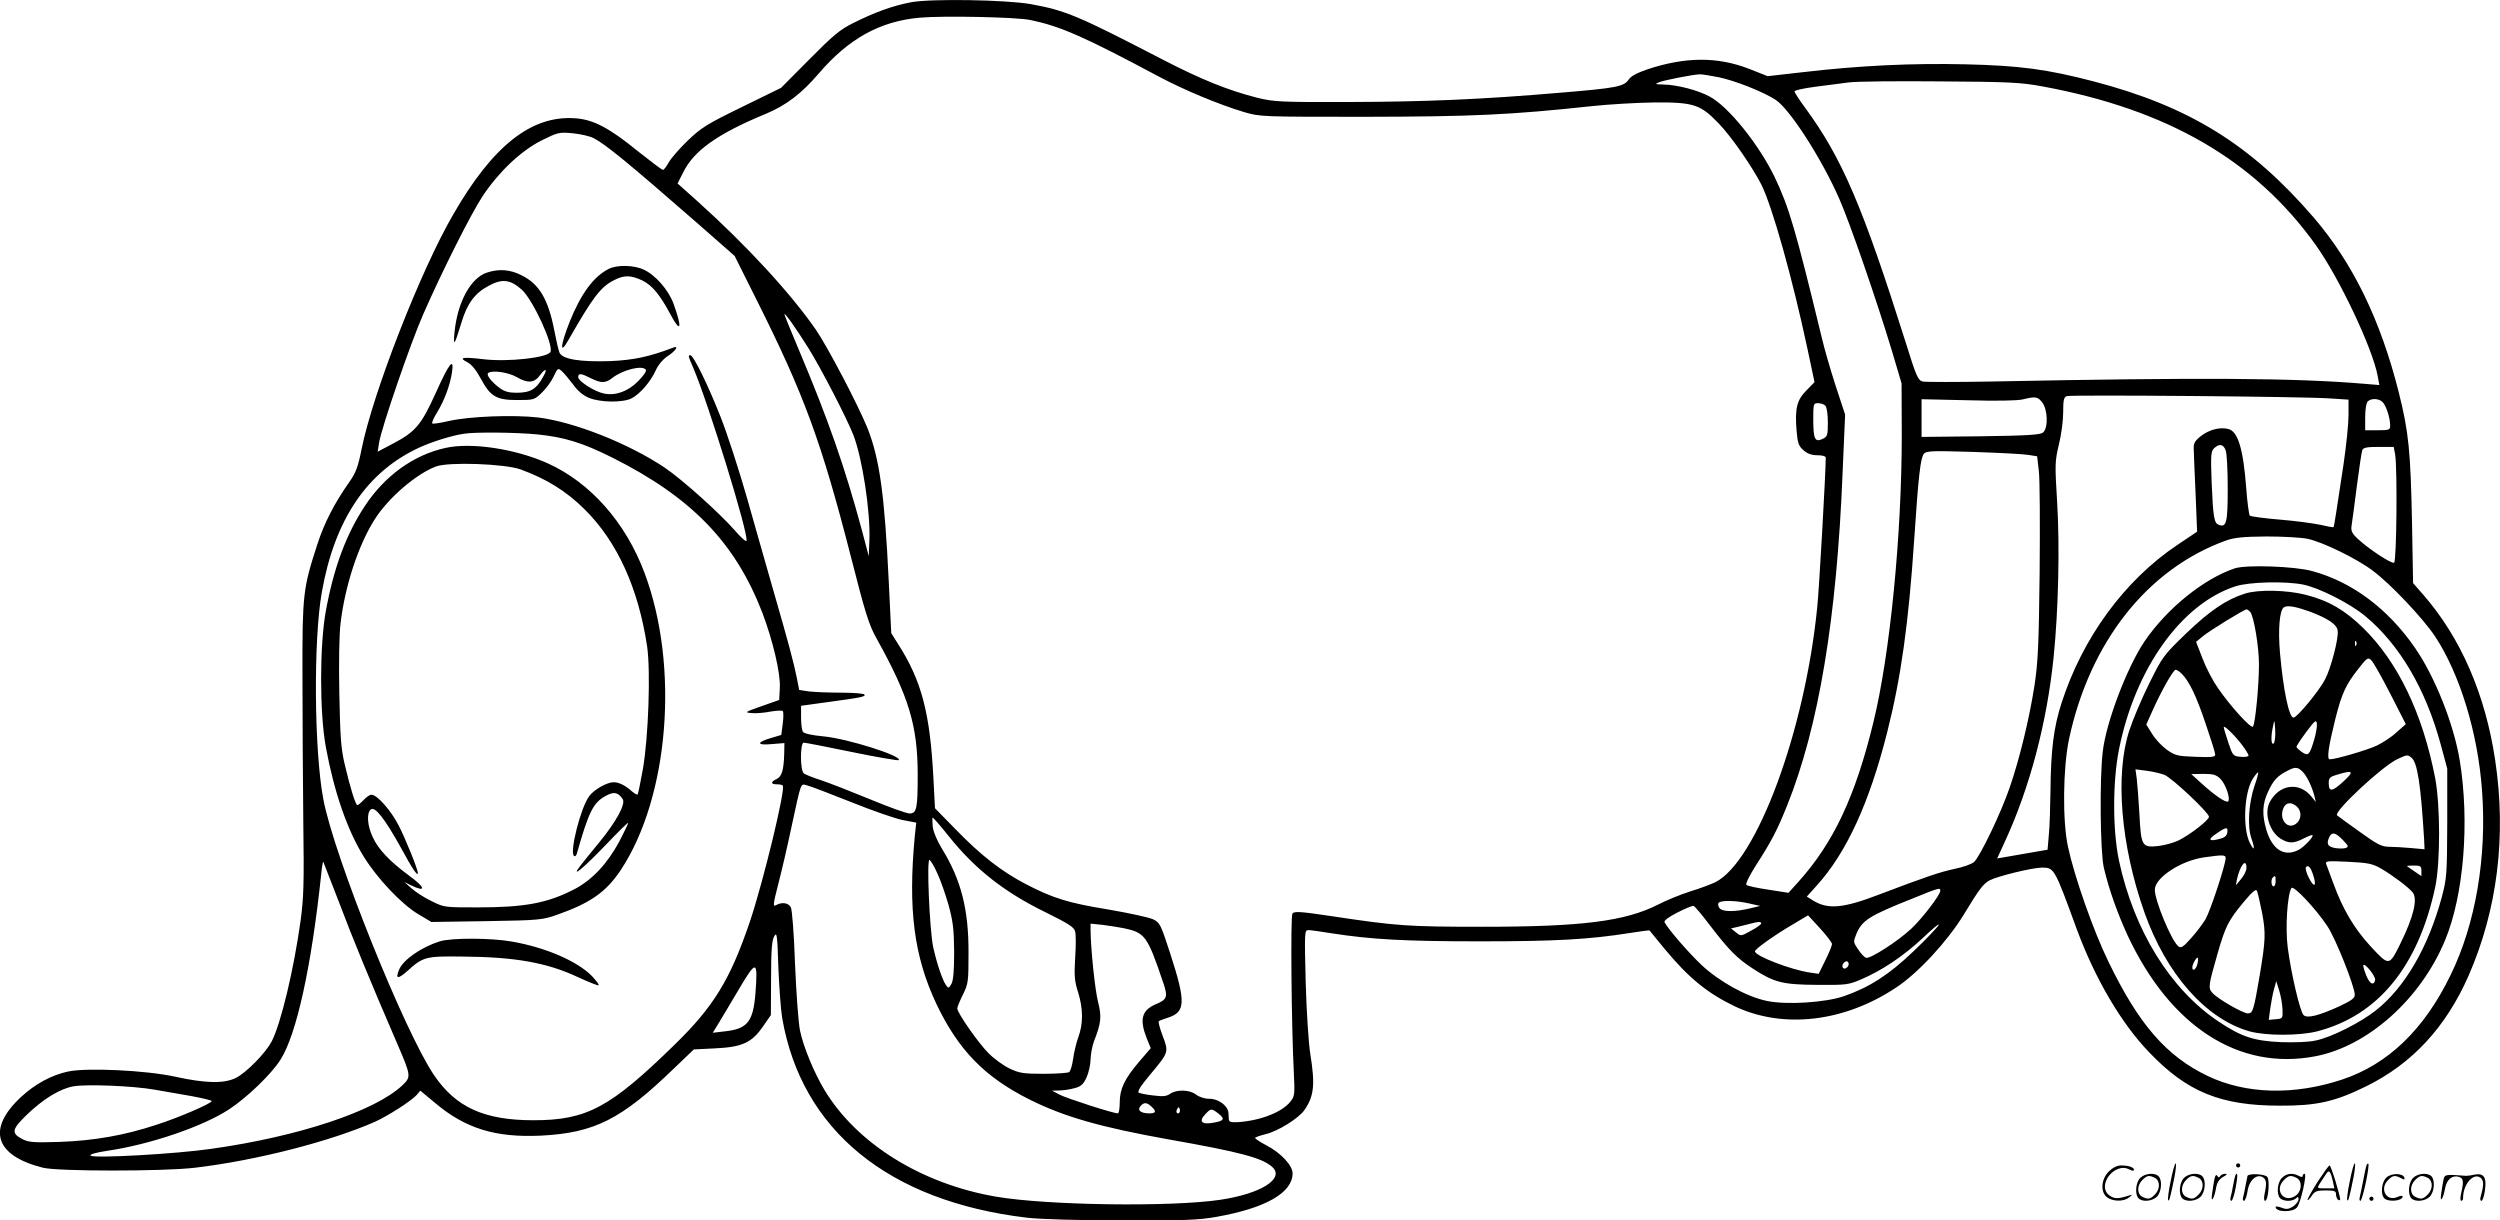 <svg version="1.0" xmlns="http://www.w3.org/2000/svg"
  viewBox="0 0 1200.363 585.986"
 preserveAspectRatio="xMidYMid meet">
<g transform="translate(-0.37,586.58) scale(0.1,-0.1)"
fill="#000000" stroke="none">
<path d="M4378 5855 c-88 -17 -172 -47 -278 -100 -63 -31 -96 -59 -210 -174
l-136 -137 -188 -92 c-170 -83 -195 -99 -261 -162 -40 -39 -81 -86 -91 -105
-10 -19 -23 -35 -27 -35 -5 0 -59 41 -121 90 -137 112 -215 153 -303 158 -208
14 -393 -132 -582 -460 -157 -269 -387 -859 -441 -1128 -17 -86 -28 -115 -58
-157 -73 -104 -121 -197 -155 -302 -68 -210 -72 -237 -71 -631 0 -195 2 -510
4 -700 4 -296 2 -364 -13 -475 -33 -237 -94 -491 -138 -578 -29 -57 -123 -152
-173 -177 -58 -28 -144 -26 -291 6 -141 31 -424 44 -514 25 -80 -17 -159 -60
-227 -123 -165 -154 -125 -281 106 -339 72 -18 580 -18 730 0 296 35 652 127
865 221 62 28 174 100 199 128 l18 21 72 -60 c145 -122 289 -166 506 -156 258
13 387 78 640 323 l95 91 101 5 c131 6 177 27 231 105 l38 55 1 177 c0 133 4
182 15 201 13 23 15 8 20 -150 4 -96 12 -204 18 -240 92 -540 510 -882 1176
-961 58 -7 249 -13 455 -13 298 -1 371 2 454 17 237 42 366 116 366 209 0 38
-57 99 -125 134 -30 16 -55 32 -55 36 0 3 22 11 50 18 60 14 159 76 187 116
46 66 52 123 28 269 -8 50 -18 202 -22 342 -6 245 -6 253 13 253 10 0 60 -7
109 -15 192 -30 354 -39 715 -39 361 0 524 9 719 40 51 8 94 14 95 12 2 -2 34
-42 73 -89 115 -139 205 -212 336 -275 232 -110 527 -76 776 91 105 69 246
222 324 350 74 122 93 147 124 164 38 20 206 61 251 61 59 0 60 -2 167 -295
88 -238 213 -452 349 -593 181 -189 342 -255 626 -255 176 -1 265 19 415 93
221 109 382 283 491 530 139 317 183 672 128 1037 -47 314 -165 587 -345 793
l-49 56 -5 285 c-7 352 -16 440 -64 632 -88 348 -219 617 -407 837 -303 352
-599 535 -1058 655 -222 58 -354 76 -616 82 -255 6 -510 -6 -782 -38 l-167
-19 -91 36 c-151 58 -303 57 -483 -2 -53 -18 -83 -34 -93 -50 -23 -34 -59 -41
-324 -63 -385 -33 -655 -44 -1025 -45 -329 -1 -355 1 -437 21 -141 36 -271 89
-458 186 -402 208 -458 232 -627 263 -119 21 -480 27 -575 9z m572 -85 c144
-30 255 -78 620 -273 118 -63 289 -134 406 -169 78 -23 84 -23 584 -23 514 1
694 9 1085 51 83 9 220 17 305 18 186 1 219 -10 306 -101 61 -63 159 -205 204
-292 53 -105 150 -451 223 -794 l33 -156 -39 -40 c-46 -46 -56 -87 -47 -195 5
-58 10 -72 33 -92 19 -17 40 -24 68 -24 24 0 39 -5 39 -12 0 -67 -32 -637 -41
-718 -59 -595 -291 -1220 -489 -1320 -19 -9 -73 -30 -120 -44 -47 -15 -116
-43 -154 -63 -160 -81 -366 -107 -846 -107 -358 0 -411 4 -723 51 -153 23
-180 24 -188 12 -9 -14 -5 -527 7 -764 5 -103 4 -113 -16 -138 -40 -51 -142
-91 -250 -99 -34 -2 -45 1 -46 12 0 8 -2 23 -2 33 -3 34 -48 67 -90 67 -24 0
-49 8 -65 20 -31 24 -93 26 -125 4 -17 -12 -35 -14 -80 -8 -31 3 -63 10 -70
13 -9 5 7 31 54 87 90 108 90 107 60 187 -14 36 -22 68 -18 70 4 3 24 10 45
17 83 27 85 75 10 306 -46 142 -50 150 -83 166 -19 9 -116 30 -215 47 -191 31
-266 54 -398 123 -113 59 -214 137 -333 260 l-101 103 -7 135 c-16 320 -56
476 -171 655 l-32 51 -12 249 c-20 417 -44 588 -102 735 -45 111 -191 390
-248 473 -122 176 -333 405 -570 618 l-94 84 28 55 c51 103 165 184 395 279
97 40 173 98 254 193 144 168 294 252 486 269 113 10 461 3 530 -11z m3306
-275 c81 -17 216 -71 274 -109 68 -45 221 -283 305 -475 51 -115 181 -492 253
-731 l46 -155 1 -245 c0 -481 -56 -1053 -136 -1381 -87 -357 -191 -579 -361
-768 l-47 -52 -96 15 c-54 8 -101 18 -106 23 -5 5 14 43 42 88 80 124 104 171
153 292 152 378 239 899 267 1603 l12 275 -46 140 c-25 77 -54 178 -65 225
-129 532 -158 629 -227 775 -76 157 -221 338 -312 387 -57 31 -157 57 -223 58
-40 1 -42 2 -20 11 24 10 159 36 193 38 10 1 52 -6 93 -14z m1554 -44 c602
-111 1022 -355 1313 -762 112 -157 272 -494 297 -628 l8 -44 -72 6 c-331 28
-780 31 -1789 11 -169 -3 -319 -3 -332 0 -22 6 -31 26 -80 184 -208 658 -307
890 -486 1133 -27 37 -49 71 -49 76 0 5 44 15 98 22 53 7 126 16 162 21 36 5
234 7 440 5 331 -2 388 -5 490 -24z m-6957 -248 c56 -28 167 -119 490 -401
l188 -165 103 -206 c231 -461 313 -683 457 -1245 67 -263 85 -321 121 -385
156 -280 198 -420 198 -656 0 -162 -5 -185 -39 -185 -15 0 -101 31 -192 69
-90 37 -195 78 -234 91 -38 12 -76 27 -82 33 -18 13 -18 147 0 147 6 0 111
-20 231 -45 121 -25 222 -42 225 -39 20 19 -245 103 -360 114 -57 5 -95 14
-100 22 -5 7 -9 38 -9 69 l0 56 123 17 c170 23 188 27 181 37 -3 5 -54 9 -113
9 -60 0 -129 3 -154 6 l-46 7 -11 56 c-15 76 -40 168 -110 411 -32 113 -91
317 -129 453 -39 136 -96 312 -127 390 -60 153 -131 297 -145 297 -12 0 -12
-2 12 -57 72 -167 268 -802 257 -834 -2 -6 -28 17 -57 51 -74 84 -250 242
-335 300 -173 116 -433 219 -606 241 -118 14 -330 6 -428 -16 -39 -9 -76 -15
-82 -13 -5 2 5 26 22 53 35 57 62 129 72 193 11 76 -14 44 -78 -99 -70 -154
-97 -186 -205 -243 l-74 -39 7 44 c12 73 150 475 211 614 91 208 230 484 286
569 77 116 182 216 282 267 79 39 85 41 150 35 38 -4 83 -14 100 -23z m1032
-1008 c61 -98 181 -330 215 -415 44 -111 84 -373 78 -510 l-3 -75 -33 125
c-81 301 -162 533 -303 867 -38 90 -69 166 -69 170 0 11 54 -65 115 -162z
m7303 -242 l92 -6 0 -75 c0 -42 -11 -148 -24 -236 -14 -89 -29 -192 -35 -230
-6 -37 -11 -70 -13 -71 -2 -2 -30 3 -63 11 -33 7 -121 19 -195 25 -74 6 -139
15 -144 19 -4 5 -12 63 -17 130 -14 190 -40 275 -86 286 -40 11 -94 -4 -132
-34 -31 -25 -36 -35 -34 -68 0 -22 5 -118 9 -215 l7 -176 -94 -63 c-255 -171
-457 -447 -558 -763 -37 -116 -50 -223 -52 -417 -1 -80 -4 -176 -8 -214 l-6
-70 -121 -21 -121 -21 38 83 c119 258 201 570 233 883 23 226 30 530 17 745
-11 180 -11 195 8 275 12 47 21 117 21 157 0 59 3 72 18 77 22 7 1139 -2 1260
-11z m-1379 -19 c27 -34 30 -124 4 -145 -12 -11 -78 -15 -300 -18 l-283 -3 0
90 0 91 223 -5 c133 -4 238 -2 262 4 62 15 72 14 94 -14z m1635 1 c17 -17 36
-77 36 -112 0 -21 -4 -23 -60 -23 l-60 0 0 63 c0 36 5 68 12 75 17 17 54 15
72 -3z m-2676 -17 c7 -7 12 -40 12 -80 0 -64 -2 -69 -26 -80 -36 -17 -44 0
-44 95 0 74 1 77 23 77 13 0 28 -5 35 -12z m-6184 -138 c128 -13 215 -39 359
-111 381 -191 591 -408 721 -745 50 -132 88 -291 84 -361 l-3 -58 -85 -30
c-80 -28 -83 -30 -48 -33 20 -2 61 1 90 7 29 5 56 6 60 3 4 -4 4 -31 0 -61
l-7 -54 -47 -14 c-73 -21 -73 -37 0 -30 l62 5 -1 -51 c-2 -79 -12 -111 -37
-122 -29 -13 -28 -25 1 -25 13 0 26 -2 29 -6 15 -14 -93 -461 -158 -654 -94
-277 -173 -407 -361 -590 -309 -302 -421 -363 -678 -363 -237 0 -372 62 -477
216 -142 209 -481 1053 -532 1326 -44 232 -48 765 -7 994 62 351 219 582 475
697 58 26 151 55 206 63 53 9 250 7 354 -3z m8106 -76 c6 -14 10 -96 10 -183
0 -164 -6 -190 -43 -175 -22 8 -27 34 -34 199 -5 134 -4 153 11 168 25 24 45
21 56 -9z m814 -21 c11 -68 7 -511 -5 -519 -12 -7 -127 69 -177 117 -27 26
-31 37 -27 63 3 17 14 102 25 188 11 86 23 164 26 172 5 13 22 16 79 16 l72 0
7 -37z m-1764 -1 l45 -7 8 -70 c5 -38 6 -257 4 -485 -4 -352 -8 -435 -25 -547
-25 -160 -71 -349 -118 -486 -41 -121 -143 -334 -172 -360 -11 -10 -53 -25
-93 -33 -70 -15 -139 -38 -362 -123 -172 -66 -245 -73 -316 -30 l-32 20 47 52
c144 159 253 397 339 737 67 265 103 525 130 930 20 301 30 387 46 407 13 14
37 15 234 9 121 -4 240 -10 265 -14z m1342 -403 c71 -14 239 -96 314 -153 85
-63 241 -228 299 -315 119 -180 206 -463 226 -740 24 -321 -31 -642 -151 -887
-127 -262 -301 -429 -522 -502 -230 -76 -460 -70 -643 17 -199 95 -332 248
-477 548 -73 149 -164 409 -195 553 -27 125 -24 379 5 517 100 467 377 818
755 954 41 14 81 18 194 19 78 0 166 -5 195 -11z m-6990 -1265 c102 -41 214
-80 248 -86 l63 -12 -7 -65 c-33 -351 -4 -577 104 -806 106 -222 232 -351 448
-459 164 -82 342 -133 667 -191 346 -61 449 -89 497 -132 62 -56 -54 -129
-250 -158 -235 -35 -830 -27 -1075 15 -358 61 -670 255 -825 513 -50 83 -101
207 -117 284 -8 38 -18 180 -24 320 -5 148 -14 259 -20 272 -12 22 -41 27 -71
11 -16 -9 -15 1 11 103 16 61 45 186 64 277 47 217 42 203 73 195 15 -3 111
-40 214 -81z m467 -163 c126 -158 268 -270 468 -367 109 -54 134 -70 139 -91
4 -14 4 -71 0 -127 -5 -85 -3 -111 14 -164 25 -80 25 -152 1 -217 -10 -27 -21
-75 -25 -105 -4 -30 -13 -58 -19 -62 -7 -4 -61 -8 -122 -8 -96 0 -117 3 -163
25 -28 13 -74 46 -102 74 -49 49 -150 194 -150 215 0 6 12 36 27 66 26 52 27
63 27 200 1 208 -35 350 -127 500 -24 39 -42 82 -45 108 -2 23 -2 42 0 42 3 0
38 -40 77 -89z m-55 -178 c15 -31 39 -100 54 -152 22 -81 26 -117 27 -226 0
-91 -4 -137 -13 -153 -13 -23 -14 -23 -27 -5 -17 25 -44 105 -61 183 -17 83
-32 426 -17 417 6 -4 23 -32 37 -64z m-2873 -138 c64 -170 145 -368 282 -685
65 -151 65 -155 22 -196 -131 -123 -496 -245 -915 -304 -171 -25 -567 -47
-581 -33 -6 6 20 14 78 23 206 30 459 116 586 199 86 56 204 170 247 238 78
122 149 448 196 891 3 35 8 62 10 60 1 -2 35 -89 75 -193z m7689 54 c0 -20
-86 -132 -139 -182 -65 -61 -199 -147 -218 -140 -8 3 -25 21 -38 41 -23 33
-23 37 -9 71 28 68 59 88 269 172 131 53 135 54 135 38z m-918 -61 l53 -12
-50 -12 c-71 -17 -130 -17 -145 1 -6 8 -9 19 -5 25 8 14 82 13 147 -2z m-189
-104 c91 -119 130 -159 207 -209 103 -67 143 -77 310 -78 136 -1 149 0 209 26
101 43 204 112 298 200 47 45 81 73 75 61 -6 -11 -60 -68 -120 -125 -118 -113
-211 -173 -334 -216 -89 -31 -277 -43 -371 -23 -97 20 -229 93 -314 173 -64
61 -154 165 -177 204 -4 8 16 24 61 47 37 19 73 34 78 32 6 -1 41 -43 78 -92z
m587 -91 c0 -7 -14 -42 -32 -78 l-32 -65 -41 6 c-92 13 -265 80 -265 102 0 11
95 79 188 133 l67 40 58 -63 c31 -34 57 -68 57 -75z m-340 99 c0 -5 -22 -21
-49 -35 -48 -27 -49 -27 -72 -8 l-24 19 30 7 c17 4 44 11 60 15 41 11 55 12
55 2z m-3060 -23 c101 -21 113 -38 186 -253 27 -77 23 -89 -33 -112 -67 -29
-79 -72 -44 -162 l20 -49 -55 -64 c-71 -83 -94 -132 -94 -197 0 -29 -4 -52 -9
-52 -22 0 -246 72 -280 90 l-36 19 35 1 c19 0 52 5 73 11 31 8 42 18 58 52 10
23 19 62 19 87 1 25 8 63 16 85 35 89 38 119 20 190 -15 59 -35 254 -36 343
l0 33 58 -6 c31 -4 77 -11 102 -16z m3480 -173 c0 -8 -7 -16 -15 -20 -15 -5
-21 14 -8 27 11 12 23 8 23 -7z m-5249 -139 c-11 -137 -38 -171 -146 -183
l-59 -7 27 44 c15 24 59 99 99 166 84 142 91 140 79 -20z m-2886 -463 c44 -8
124 -22 178 -31 53 -10 97 -20 97 -24 0 -11 -159 -80 -266 -114 -154 -51 -299
-76 -464 -82 -127 -4 -149 -2 -180 14 -53 28 -50 46 22 116 79 76 160 126 225
137 63 11 287 2 388 -16z m4787 -81 c25 -23 23 -33 -9 -33 -42 0 -60 15 -44
34 17 20 30 20 53 -1z m134 -30 c-10 -10 -19 5 -10 18 6 11 8 11 12 0 2 -7 1
-15 -2 -18z m188 -4 c33 -26 27 -35 -25 -44 -55 -10 -71 6 -39 40 28 30 30 30
64 4z M2925 4574 c-72 -37 -132 -119 -186 -253 -46 -117 -49 -164 -5 -86 117
205 154 253 217 285 49 26 82 25 137 -1 47 -23 84 -68 134 -161 51 -97 59 -69
15 51 -24 65 -87 137 -142 162 -49 23 -130 24 -170 3z M2342 4557 c-78 -25
-142 -142 -156 -287 -7 -73 0 -63 33 46 27 91 64 142 130 177 65 36 105 31
160 -18 53 -48 152 -262 138 -298 -11 -29 -206 -50 -322 -36 -100 12 -122 8
-78 -14 21 -11 43 -38 64 -77 47 -88 75 -105 176 -105 80 0 83 1 118 35 20 19
46 54 57 78 20 42 21 42 40 25 11 -10 35 -39 54 -64 22 -31 49 -53 77 -64 54
-22 162 -23 203 -2 41 21 92 81 116 134 12 27 34 53 59 70 37 24 54 51 26 40
-115 -44 -190 -60 -302 -65 -147 -5 -232 9 -245 41 -5 12 -16 60 -25 107 -29
149 -72 222 -157 264 -55 28 -108 32 -166 13z m763 -467 c4 -6 -13 -30 -37
-54 -48 -49 -107 -71 -163 -60 -44 8 -125 59 -125 79 0 20 13 19 60 -5 50 -25
71 -25 105 2 50 39 145 62 160 38z m-490 -27 c-35 -66 -63 -83 -132 -83 -36 0
-58 6 -82 24 -38 29 -63 61 -54 70 17 16 98 5 140 -20 51 -30 83 -27 110 11
24 33 37 32 18 -2z M2142 3715 c-153 -34 -290 -133 -386 -278 -90 -136 -150
-297 -188 -506 -30 -166 -30 -486 0 -651 40 -217 102 -397 182 -527 65 -105
181 -228 261 -276 l64 -38 265 4 c252 4 268 6 337 30 162 57 237 110 307 215
232 350 283 979 114 1428 -90 241 -260 433 -464 525 -155 70 -369 102 -492 74z
m361 -103 c126 -46 219 -104 308 -192 157 -156 258 -379 300 -659 17 -121 6
-432 -20 -585 -12 -66 -23 -122 -26 -125 -3 -2 -15 5 -28 16 -30 27 -61 43
-87 43 -32 0 -96 -36 -118 -68 -41 -56 -93 -265 -73 -285 5 -5 11 -1 14 9 58
204 79 246 140 279 39 21 59 17 81 -17 14 -24 -32 -108 -114 -208 -39 -47 -80
-98 -92 -114 -46 -61 19 -7 126 105 58 61 106 108 106 104 0 -4 -19 -44 -42
-88 -57 -107 -130 -185 -215 -230 -131 -68 -240 -88 -467 -88 -157 0 -160 0
-220 30 -34 16 -77 44 -96 61 l-35 31 32 -16 c75 -36 70 -11 -11 48 -91 67
-146 125 -172 182 -27 56 -31 117 -10 134 20 17 68 -45 146 -186 53 -98 80
-138 80 -119 0 18 -59 164 -92 228 -38 74 -104 148 -131 148 -8 0 -24 -11 -37
-25 -13 -14 -27 -25 -30 -25 -9 0 -34 80 -61 195 -18 75 -22 132 -26 338 -3
150 -1 285 6 341 21 179 86 377 165 500 65 102 199 217 293 252 61 23 330 13
406 -14z M2115 1346 c-90 -29 -175 -88 -195 -136 -19 -45 -6 -47 39 -7 76 69
89 72 261 70 259 -2 409 -29 559 -99 52 -24 97 -42 99 -39 3 3 -12 23 -33 45
-70 71 -222 137 -384 165 -101 18 -291 18 -346 1z M10734 3137 c-149 -50 -325
-192 -433 -350 -84 -124 -185 -389 -201 -530 -16 -134 -12 -481 5 -557 25
-106 65 -218 115 -327 205 -437 534 -649 900 -579 252 48 506 274 623 556 91
217 119 571 71 865 -29 175 -119 401 -214 539 -131 190 -303 318 -495 370 -83
23 -316 31 -371 13z m328 -78 c78 -16 224 -90 298 -151 165 -137 291 -351 363
-618 l31 -115 0 -260 c-1 -247 -2 -265 -26 -356 -65 -241 -177 -434 -316 -544
-74 -59 -215 -130 -289 -145 -34 -8 -101 -10 -168 -8 -130 6 -190 26 -299 99
-232 155 -406 437 -478 772 -31 147 -31 379 0 535 78 389 300 699 560 783 66
21 239 25 324 8z M10784 3016 c-90 -28 -168 -81 -282 -190 -111 -107 -115
-113 -178 -240 -36 -72 -79 -174 -96 -226 -70 -212 -42 -552 72 -875 105 -296
294 -511 504 -571 79 -22 240 -22 326 0 293 76 486 313 567 696 24 119 24 388
-1 520 -60 309 -178 556 -345 720 -88 86 -166 132 -277 160 -89 23 -227 26
-290 6z m311 -87 c89 -34 130 -62 133 -92 5 -37 -33 -182 -61 -234 -29 -56
-135 -183 -151 -183 -22 0 -49 132 -65 310 -10 115 -2 207 19 220 17 11 58 3
125 -21z m-287 -1 c18 -23 42 -168 42 -253 0 -102 -18 -287 -29 -298 -10 -10
-108 98 -168 185 -24 34 -57 97 -74 142 l-31 80 34 28 c35 28 197 128 209 128
3 0 11 -6 17 -12z m509 -160 c-3 -8 -6 -5 -6 6 -1 11 2 17 5 13 3 -3 4 -12 1
-19z m164 -234 l74 -145 -44 -39 c-23 -22 -66 -50 -95 -64 -47 -22 -197 -66
-226 -66 -15 0 -7 58 27 195 31 122 50 163 109 238 43 55 47 58 63 43 10 -9
51 -82 92 -162z m-1002 97 c36 -36 70 -106 115 -240 25 -73 46 -140 46 -148 0
-12 -16 -14 -94 -11 -86 3 -98 6 -137 33 -24 17 -56 51 -72 77 l-28 45 31 69
c43 96 99 194 110 194 6 0 19 -9 29 -19z m442 -334 c-13 -13 -15 33 -3 84 6
32 7 30 10 -20 2 -30 -2 -59 -7 -64z m195 20 c-23 -77 -28 -83 -60 -62 -14 10
-26 21 -26 25 0 4 21 36 47 71 41 55 48 61 51 41 2 -12 -4 -46 -12 -75z m-345
-31 c16 -21 29 -43 29 -48 0 -5 -17 -8 -37 -6 -37 3 -39 5 -60 68 -12 36 -22
69 -22 74 -1 14 57 -43 90 -88z m811 -58 c29 -23 45 -129 61 -392 l2 -48 -65
6 c-36 3 -83 6 -105 6 -35 0 -57 11 -140 71 -55 39 -104 75 -110 80 -18 17
218 237 290 270 48 22 47 22 67 7z m-522 -68 c20 -20 46 -74 57 -119 l6 -26
-21 26 c-59 73 -156 59 -201 -28 -27 -53 0 -141 53 -174 39 -24 62 -24 111 1
21 11 40 18 42 16 7 -7 -40 -57 -67 -71 -68 -35 -126 1 -154 95 -22 74 -20
126 8 185 25 54 44 75 91 99 39 21 51 20 75 -4z m-663 -15 c37 -16 213 -181
213 -201 0 -15 -86 -83 -145 -113 -22 -11 -65 -23 -96 -27 -81 -9 -85 -2 -93
153 -4 70 -10 148 -13 172 l-6 43 54 -7 c30 -4 68 -13 86 -20z m432 -51 c-28
-82 -36 -196 -15 -254 18 -52 14 -64 -7 -23 -36 69 -29 241 13 309 12 19 24
33 26 31 2 -2 -5 -30 -17 -63z m427 20 c-54 -50 -71 -52 -71 -8 0 24 5 30 40
40 78 24 84 17 31 -32z m-591 12 c26 -26 49 -96 37 -108 -9 -9 -64 28 -132 90
l-45 41 58 1 c48 0 62 -4 82 -24z m367 -133 c22 -20 23 -56 2 -77 -43 -43 -94
17 -64 75 13 23 37 24 62 2z m-334 -125 c-2 -15 -13 -24 -36 -30 -53 -14 -60
-4 -17 25 48 33 57 34 53 5z m561 -42 c21 -22 22 -26 7 -32 -9 -3 -32 -3 -51
0 -37 7 -43 22 -25 57 13 22 31 16 69 -25z m-569 -80 c0 -32 -73 -252 -96
-293 -14 -23 -46 -66 -71 -93 -37 -42 -48 -48 -60 -38 -34 28 -113 219 -113
272 0 57 124 139 235 155 91 13 105 13 105 -3z m747 -51 c52 -30 131 -89 151
-114 25 -31 5 -116 -59 -246 -54 -109 -54 -109 -143 -13 -80 87 -134 179 -179
303 -14 39 -29 79 -33 89 -7 18 -2 19 104 14 98 -5 117 -9 159 -33z m-647 3
c0 -13 -12 -36 -26 -53 l-25 -30 5 27 c15 70 46 107 46 56z m320 -33 c18 -54
6 -65 -19 -17 -12 23 -19 47 -16 53 10 15 23 2 35 -36z m520 19 l0 -25 -32 22
c-18 12 -35 24 -37 26 -2 2 12 3 32 3 33 0 37 -3 37 -26z m-700 -49 c0 -14 -4
-25 -10 -25 -11 0 -14 33 -3 43 11 11 13 8 13 -18z m249 -217 c38 -56 131
-289 131 -329 0 -16 -17 -28 -72 -54 -103 -47 -157 -60 -174 -43 -17 17 -60
201 -76 325 -12 92 -2 253 18 285 9 15 117 -99 173 -184z m-314 65 c18 -97 17
-129 -11 -298 -29 -169 -33 -185 -57 -185 -24 0 -144 69 -170 98 -22 24 -20
34 25 192 37 128 51 156 124 244 41 49 59 65 64 55 4 -8 15 -56 25 -106z
m-311 -247 c-6 -25 -24 -37 -24 -15 0 15 21 52 26 46 3 -3 2 -16 -2 -31z m854
-75 c-6 -30 -26 -20 -42 19 -24 60 -19 69 15 30 16 -19 28 -41 27 -49z m-445
-141 c2 -44 1 -45 -32 -48 l-34 -3 7 53 c4 29 12 71 18 93 l11 40 14 -45 c8
-25 15 -65 16 -90z M10426 194 c-10 -47 -15 -88 -12 -91 5 -6 9 7 30 110 7 37
10 67 6 67 -4 0 -15 -39 -24 -86z M10740 270 c0 -5 5 -10 10 -10 6 0 10 5 10
10 0 6 -4 10 -10 10 -5 0 -10 -4 -10 -10z M11286 194 c-10 -47 -15 -88 -12
-91 5 -6 9 7 30 110 7 37 10 67 6 67 -4 0 -15 -39 -24 -86z M11366 269 c-3 -8
-10 -41 -16 -74 -6 -33 -14 -68 -16 -77 -3 -10 -1 -18 3 -18 10 0 46 171 38
178 -2 3 -7 -1 -9 -9z M10129 241 c-38 -38 -41 -101 -7 -125 29 -20 79 -20
104 0 18 14 18 15 1 10 -53 -17 -69 -17 -92 -2 -69 45 21 166 94 126 12 -6 21
-7 21 -1 0 12 -25 21 -62 21 -19 0 -39 -10 -59 -29z M11130 189 c-28 -45 -49
-83 -47 -85 2 -3 12 7 21 21 14 21 24 25 66 25 43 0 50 -3 50 -19 0 -11 5 -23
10 -26 6 -3 10 -3 10 1 0 20 -44 164 -51 164 -4 0 -30 -37 -59 -81z m75 4 l7
-33 -42 0 c-42 0 -42 0 -28 23 8 12 21 32 29 44 15 25 22 18 34 -34z M10280
210 c-22 -22 -27 -79 -8 -98 19 -19 66 -14 88 8 22 22 27 79 8 98 -19 19 -66
14 -88 -8z m71 0 c25 -14 25 -54 -1 -80 -23 -23 -33 -24 -61 -10 -25 14 -25
54 1 80 23 23 33 24 61 10z M10490 210 c-22 -22 -27 -79 -8 -98 19 -19 66 -14
88 8 22 22 27 79 8 98 -19 19 -66 14 -88 -8z m71 0 c25 -14 25 -54 -1 -80 -23
-23 -33 -24 -61 -10 -25 14 -25 54 1 80 23 23 33 24 61 10z M10636 204 c-3
-16 -8 -47 -11 -69 -8 -51 10 -26 19 27 5 27 15 42 34 53 18 10 22 14 10 15
-9 0 -20 -5 -24 -11 -5 -8 -9 -8 -14 1 -5 8 -10 3 -14 -16z M10737 223 c-2 -4
-7 -26 -11 -48 -4 -22 -9 -48 -12 -57 -3 -10 -1 -18 4 -18 4 0 14 28 20 62 11
58 10 81 -1 61z M10795 220 c-1 -3 -5 -23 -9 -45 -4 -22 -9 -48 -12 -57 -3
-10 -1 -18 4 -18 5 0 13 20 17 45 7 53 44 87 74 68 17 -11 19 -28 8 -80 -4
-18 -3 -33 2 -33 16 0 24 99 11 115 -12 14 -87 18 -95 5z M10960 210 c-22 -22
-27 -79 -8 -98 7 -7 24 -12 38 -12 14 0 31 5 38 12 9 9 12 8 12 -5 0 -9 -12
-24 -26 -34 -21 -13 -32 -15 -55 -6 -16 6 -29 8 -29 3 0 -24 81 -27 102 -2 18
19 50 162 37 162 -5 0 -9 -5 -9 -10 0 -7 -6 -7 -19 0 -30 16 -59 12 -81 -10z
m71 0 c29 -16 25 -65 -6 -86 -56 -37 -103 28 -55 76 23 23 33 24 61 10z
M11461 211 c-23 -23 -28 -80 -9 -99 19 -19 88 -13 88 9 0 5 -11 4 -24 -2 -54
-25 -89 38 -46 81 23 23 33 24 62 9 16 -9 19 -8 16 3 -8 22 -64 22 -87 -1z
M11590 210 c-22 -22 -27 -79 -8 -98 19 -19 66 -14 88 8 22 22 27 79 8 98 -19
19 -66 14 -88 -8z m71 0 c25 -14 25 -54 -1 -80 -23 -23 -33 -24 -61 -10 -25
14 -25 54 1 80 23 23 33 24 61 10z M11736 201 c-3 -14 -8 -44 -11 -66 -8 -51
10 -26 19 27 8 41 35 63 66 53 22 -7 24 -21 11 -77 -5 -22 -5 -38 0 -38 5 0 9
6 9 13 0 68 51 125 85 97 15 -13 15 -35 -1 -92 -3 -10 -1 -18 4 -18 6 0 13 23
17 50 9 63 -5 84 -49 76 -17 -4 -35 -6 -41 -6 -101 8 -104 7 -109 -19z M11380
110 c0 -5 5 -10 10 -10 6 0 10 5 10 10 0 6 -4 10 -10 10 -5 0 -10 -4 -10 -10z"/>
</g>
</svg>
